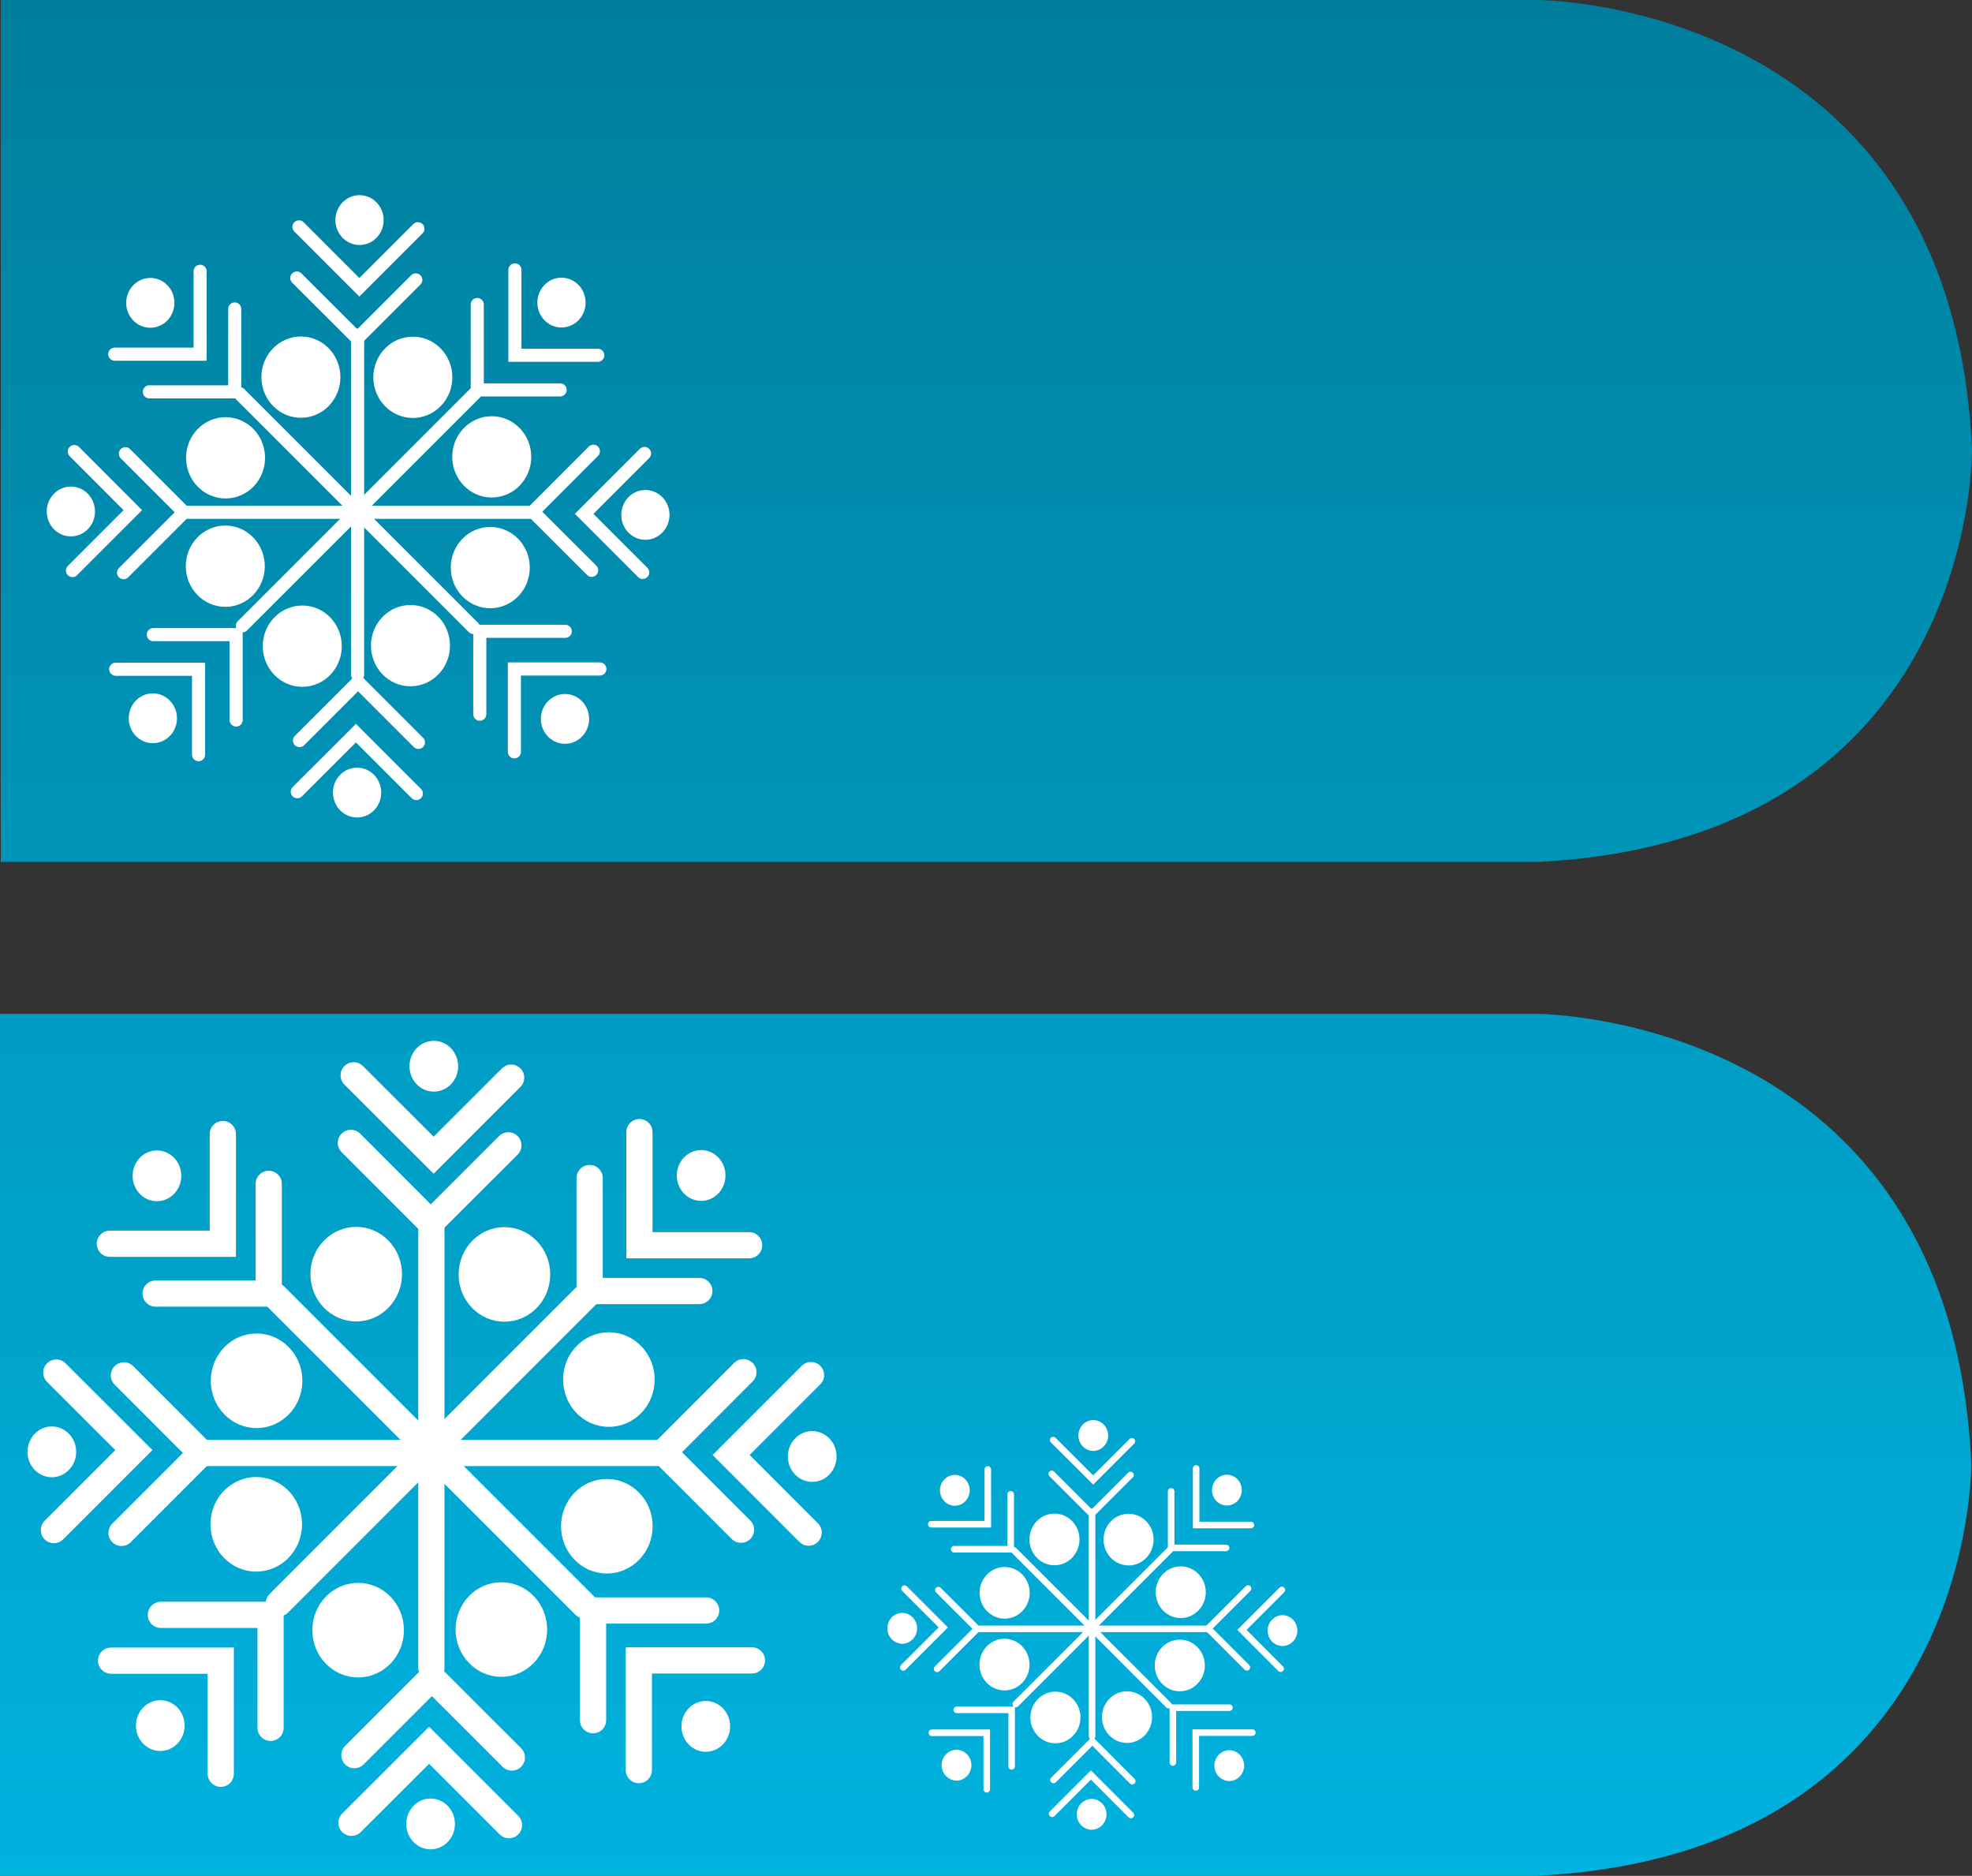 <?xml version="1.0" encoding="UTF-8"?>
<svg xmlns="http://www.w3.org/2000/svg" xmlns:xlink="http://www.w3.org/1999/xlink" viewBox="0 0 225.65 214.62">
  <rect x="0" y="0" width="225.65" height="214.62" fill="#333333" stroke="none"/>
  <defs>
    <linearGradient id="a" x1="112.87" y1="98.62" x2="112.87" gradientUnits="userSpaceOnUse">
      <stop offset="0" stop-color="#0094b9"></stop>
      <stop offset="0.67" stop-color="#0086a7"></stop>
      <stop offset="1" stop-color="#007d9c"></stop>
    </linearGradient>
    <linearGradient id="b" x1="112.78" y1="214.62" x2="112.78" y2="116.01" gradientUnits="userSpaceOnUse">
      <stop offset="0" stop-color="#00b2de"></stop>
      <stop offset="0.31" stop-color="#00abd6"></stop>
      <stop offset="0.66" stop-color="#00a2ca"></stop>
      <stop offset="0.98" stop-color="#009cc3"></stop>
    </linearGradient>
  </defs>
  <title>Brancato-B-Orig</title>
  <g>
    <path d="M175.92,98.62H.09V0H175.92s47.42,0,49.73,51.41C225.65,51.41,226.28,96.1,175.92,98.62Z" style="fill: url(#a)"></path>
    <path d="M175.83,214.62H0V116H175.83s47.42,0,49.73,51.4C225.56,167.41,226.19,212.11,175.83,214.62Z" style="fill: url(#b)"></path>
    <g>
      <ellipse cx="34.43" cy="43.15" rx="3.77" ry="3.9" style="fill: #fff;stroke: #fff;stroke-linecap: round;stroke-miterlimit: 10;stroke-width: 1.5px"></ellipse>
      <ellipse cx="47.24" cy="43.17" rx="3.77" ry="3.9" style="fill: #fff;stroke: #fff;stroke-linecap: round;stroke-miterlimit: 10;stroke-width: 1.5px"></ellipse>
      <ellipse cx="56.27" cy="52.27" rx="3.77" ry="3.9" style="fill: #fff;stroke: #fff;stroke-linecap: round;stroke-miterlimit: 10;stroke-width: 1.5px"></ellipse>
      <ellipse cx="56.1" cy="64.94" rx="3.77" ry="3.9" style="fill: #fff;stroke: #fff;stroke-linecap: round;stroke-miterlimit: 10;stroke-width: 1.5px"></ellipse>
      <ellipse cx="46.97" cy="73.87" rx="3.77" ry="3.9" style="fill: #fff;stroke: #fff;stroke-linecap: round;stroke-miterlimit: 10;stroke-width: 1.5px"></ellipse>
      <ellipse cx="34.59" cy="73.93" rx="3.77" ry="3.9" style="fill: #fff;stroke: #fff;stroke-linecap: round;stroke-miterlimit: 10;stroke-width: 1.5px"></ellipse>
      <ellipse cx="25.78" cy="64.78" rx="3.77" ry="3.9" style="fill: #fff;stroke: #fff;stroke-linecap: round;stroke-miterlimit: 10;stroke-width: 1.5px"></ellipse>
      <ellipse cx="25.81" cy="52.38" rx="3.77" ry="3.9" style="fill: #fff;stroke: #fff;stroke-linecap: round;stroke-miterlimit: 10;stroke-width: 1.5px"></ellipse>
      <ellipse cx="64.25" cy="34.62" rx="2.01" ry="2.1" style="fill: #fff;stroke: #fff;stroke-linecap: round;stroke-miterlimit: 10;stroke-width: 1.5px"></ellipse>
      <ellipse cx="73.85" cy="58.91" rx="2.01" ry="2.1" style="fill: #fff;stroke: #fff;stroke-linecap: round;stroke-miterlimit: 10;stroke-width: 1.5px"></ellipse>
      <ellipse cx="64.65" cy="82.25" rx="2.01" ry="2.1" style="fill: #fff;stroke: #fff;stroke-linecap: round;stroke-miterlimit: 10;stroke-width: 1.5px"></ellipse>
      <ellipse cx="40.86" cy="90.68" rx="2.01" ry="2.1" style="fill: #fff;stroke: #fff;stroke-linecap: round;stroke-miterlimit: 10;stroke-width: 1.5px"></ellipse>
      <ellipse cx="17.49" cy="82.18" rx="2.01" ry="2.1" style="fill: #fff;stroke: #fff;stroke-linecap: round;stroke-miterlimit: 10;stroke-width: 1.5px"></ellipse>
      <ellipse cx="8.11" cy="58.52" rx="2.01" ry="2.1" style="fill: #fff;stroke: #fff;stroke-linecap: round;stroke-miterlimit: 10;stroke-width: 1.5px"></ellipse>
      <ellipse cx="17.2" cy="34.65" rx="2.01" ry="2.1" style="fill: #fff;stroke: #fff;stroke-linecap: round;stroke-miterlimit: 10;stroke-width: 1.5px"></ellipse>
      <ellipse cx="41.14" cy="25.18" rx="2.01" ry="2.1" style="fill: #fff;stroke: #fff;stroke-linecap: round;stroke-miterlimit: 10;stroke-width: 1.5px"></ellipse>
      <polyline points="22.9 31.04 22.9 40.52 13.13 40.52" style="fill: none;stroke: #fff;stroke-linecap: round;stroke-miterlimit: 10;stroke-width: 1.5px"></polyline>
      <polyline points="26.86 35.35 26.86 44.83 17.09 44.83" style="fill: none;stroke: #fff;stroke-linecap: round;stroke-miterlimit: 10;stroke-width: 1.5px"></polyline>
      <polyline points="8.5 51.66 15.2 58.37 8.29 65.28" style="fill: none;stroke: #fff;stroke-linecap: round;stroke-miterlimit: 10;stroke-width: 1.5px"></polyline>
      <polyline points="14.35 51.91 21.05 58.61 14.14 65.52" style="fill: none;stroke: #fff;stroke-linecap: round;stroke-miterlimit: 10;stroke-width: 1.5px"></polyline>
      <polyline points="13.24 76.57 22.72 76.57 22.72 86.34" style="fill: none;stroke: #fff;stroke-linecap: round;stroke-miterlimit: 10;stroke-width: 1.5px"></polyline>
      <polyline points="17.54 72.61 27.02 72.61 27.02 82.38" style="fill: none;stroke: #fff;stroke-linecap: round;stroke-miterlimit: 10;stroke-width: 1.5px"></polyline>
      <polyline points="34.02 90.58 40.73 83.88 47.64 90.79" style="fill: none;stroke: #fff;stroke-linecap: round;stroke-miterlimit: 10;stroke-width: 1.5px"></polyline>
      <polyline points="34.27 84.73 40.97 78.03 47.88 84.94" style="fill: none;stroke: #fff;stroke-linecap: round;stroke-miterlimit: 10;stroke-width: 1.5px"></polyline>
      <polyline points="58.86 86.02 58.86 76.54 68.64 76.54" style="fill: none;stroke: #fff;stroke-linecap: round;stroke-miterlimit: 10;stroke-width: 1.5px"></polyline>
      <polyline points="54.9 81.71 54.9 72.23 64.68 72.23" style="fill: none;stroke: #fff;stroke-linecap: round;stroke-miterlimit: 10;stroke-width: 1.5px"></polyline>
      <polyline points="73.54 65.49 66.84 58.79 73.75 51.88" style="fill: none;stroke: #fff;stroke-linecap: round;stroke-miterlimit: 10;stroke-width: 1.5px"></polyline>
      <polyline points="67.7 65.25 60.99 58.55 67.9 51.63" style="fill: none;stroke: #fff;stroke-linecap: round;stroke-miterlimit: 10;stroke-width: 1.5px"></polyline>
      <polyline points="68.4 40.65 58.92 40.65 58.92 30.88" style="fill: none;stroke: #fff;stroke-linecap: round;stroke-miterlimit: 10;stroke-width: 1.5px"></polyline>
      <polyline points="64.09 44.61 54.61 44.61 54.61 34.84" style="fill: none;stroke: #fff;stroke-linecap: round;stroke-miterlimit: 10;stroke-width: 1.5px"></polyline>
      <polyline points="47.82 26.17 41.12 32.87 34.21 25.96" style="fill: none;stroke: #fff;stroke-linecap: round;stroke-miterlimit: 10;stroke-width: 1.5px"></polyline>
      <polyline points="47.58 32.02 40.88 38.72 33.96 31.81" style="fill: none;stroke: #fff;stroke-linecap: round;stroke-miterlimit: 10;stroke-width: 1.5px"></polyline>
      <line x1="40.92" y1="38.35" x2="40.92" y2="77.18" style="fill: #fff;stroke: #fff;stroke-linecap: round;stroke-miterlimit: 10;stroke-width: 1.5px"></line>
      <line x1="21.05" y1="58.61" x2="60.86" y2="58.61" style="fill: #fff;stroke: #fff;stroke-linecap: round;stroke-miterlimit: 10;stroke-width: 1.5px"></line>
      <line x1="27.74" y1="71.6" x2="54.37" y2="44.97" style="fill: #fff;stroke: #fff;stroke-linecap: round;stroke-miterlimit: 10;stroke-width: 1.5px"></line>
      <line x1="27.42" y1="45.04" x2="54.17" y2="71.79" style="fill: #fff;stroke: #fff;stroke-linecap: round;stroke-miterlimit: 10;stroke-width: 1.5px"></line>
    </g>
    <g>
      <ellipse cx="40.76" cy="145.78" rx="4.99" ry="5.16" style="fill: #fff;stroke: #fff;stroke-miterlimit: 10;stroke-width: 0.5px"></ellipse>
      <ellipse cx="57.72" cy="145.81" rx="4.99" ry="5.16" style="fill: #fff;stroke: #fff;stroke-miterlimit: 10;stroke-width: 0.5px"></ellipse>
      <ellipse cx="69.67" cy="157.84" rx="4.99" ry="5.16" style="fill: #fff;stroke: #fff;stroke-miterlimit: 10;stroke-width: 0.5px"></ellipse>
      <ellipse cx="69.44" cy="174.62" rx="4.99" ry="5.16" style="fill: #fff;stroke: #fff;stroke-miterlimit: 10;stroke-width: 0.5px"></ellipse>
      <ellipse cx="57.37" cy="186.44" rx="4.99" ry="5.16" style="fill: #fff;stroke: #fff;stroke-miterlimit: 10;stroke-width: 0.5px"></ellipse>
      <ellipse cx="40.98" cy="186.51" rx="4.99" ry="5.16" style="fill: #fff;stroke: #fff;stroke-miterlimit: 10;stroke-width: 0.5px"></ellipse>
      <ellipse cx="29.32" cy="174.4" rx="4.99" ry="5.16" style="fill: #fff;stroke: #fff;stroke-miterlimit: 10;stroke-width: 0.5px"></ellipse>
      <ellipse cx="29.36" cy="157.98" rx="4.99" ry="5.16" style="fill: #fff;stroke: #fff;stroke-miterlimit: 10;stroke-width: 0.5px"></ellipse>
      <ellipse cx="80.23" cy="134.49" rx="2.66" ry="2.78" style="fill: #fff;stroke: #fff;stroke-miterlimit: 10;stroke-width: 0.25px"></ellipse>
      <ellipse cx="92.94" cy="166.64" rx="2.66" ry="2.78" style="fill: #fff;stroke: #fff;stroke-miterlimit: 10;stroke-width: 0.25px"></ellipse>
      <ellipse cx="80.76" cy="197.52" rx="2.66" ry="2.78" style="fill: #fff;stroke: #fff;stroke-miterlimit: 10;stroke-width: 0.25px"></ellipse>
      <ellipse cx="49.27" cy="208.68" rx="2.66" ry="2.78" style="fill: #fff;stroke: #fff;stroke-miterlimit: 10;stroke-width: 0.25px"></ellipse>
      <ellipse cx="18.34" cy="197.43" rx="2.66" ry="2.78" style="fill: #fff;stroke: #fff;stroke-miterlimit: 10;stroke-width: 0.25px"></ellipse>
      <ellipse cx="5.93" cy="166.11" rx="2.66" ry="2.78" style="fill: #fff;stroke: #fff;stroke-miterlimit: 10;stroke-width: 0.25px"></ellipse>
      <ellipse cx="17.96" cy="134.53" rx="2.66" ry="2.78" style="fill: #fff;stroke: #fff;stroke-miterlimit: 10;stroke-width: 0.25px"></ellipse>
      <ellipse cx="49.64" cy="121.99" rx="2.66" ry="2.78" style="fill: #fff;stroke: #fff;stroke-miterlimit: 10;stroke-width: 0.25px"></ellipse>
      <polyline points="25.5 129.75 25.5 142.3 12.57 142.3" style="fill: none;stroke: #fff;stroke-linecap: round;stroke-miterlimit: 10;stroke-width: 3px"></polyline>
      <polyline points="30.75 135.45 30.75 148 17.81 148" style="fill: none;stroke: #fff;stroke-linecap: round;stroke-miterlimit: 10;stroke-width: 3px"></polyline>
      <polyline points="6.44 157.04 15.32 165.91 6.17 175.06" style="fill: none;stroke: #fff;stroke-linecap: round;stroke-miterlimit: 10;stroke-width: 3px"></polyline>
      <polyline points="14.18 157.36 23.05 166.24 13.91 175.38" style="fill: none;stroke: #fff;stroke-linecap: round;stroke-miterlimit: 10;stroke-width: 3px"></polyline>
      <polyline points="12.71 190 25.26 190 25.26 202.94" style="fill: none;stroke: #fff;stroke-linecap: round;stroke-miterlimit: 10;stroke-width: 3px"></polyline>
      <polyline points="18.41 184.76 30.96 184.76 30.96 197.69" style="fill: none;stroke: #fff;stroke-linecap: round;stroke-miterlimit: 10;stroke-width: 3px"></polyline>
      <polyline points="40.22 208.55 49.1 199.68 58.24 208.82" style="fill: none;stroke: #fff;stroke-linecap: round;stroke-miterlimit: 10;stroke-width: 3px"></polyline>
      <polyline points="40.55 200.81 49.42 191.94 58.57 201.08" style="fill: none;stroke: #fff;stroke-linecap: round;stroke-miterlimit: 10;stroke-width: 3px"></polyline>
      <polyline points="73.1 202.52 73.1 189.97 86.04 189.97" style="fill: none;stroke: #fff;stroke-linecap: round;stroke-miterlimit: 10;stroke-width: 3px"></polyline>
      <polyline points="67.86 196.81 67.86 184.26 80.8 184.26" style="fill: none;stroke: #fff;stroke-linecap: round;stroke-miterlimit: 10;stroke-width: 3px"></polyline>
      <polyline points="92.53 175.35 83.66 166.47 92.8 157.33" style="fill: none;stroke: #fff;stroke-linecap: round;stroke-miterlimit: 10;stroke-width: 3px"></polyline>
      <polyline points="84.79 175.02 75.92 166.15 85.06 157" style="fill: none;stroke: #fff;stroke-linecap: round;stroke-miterlimit: 10;stroke-width: 3px"></polyline>
      <polyline points="85.72 142.47 73.17 142.47 73.17 129.53" style="fill: none;stroke: #fff;stroke-linecap: round;stroke-miterlimit: 10;stroke-width: 3px"></polyline>
      <polyline points="80.02 147.71 67.47 147.71 67.47 134.78" style="fill: none;stroke: #fff;stroke-linecap: round;stroke-miterlimit: 10;stroke-width: 3px"></polyline>
      <polyline points="58.49 123.3 49.62 132.17 40.47 123.03" style="fill: none;stroke: #fff;stroke-linecap: round;stroke-miterlimit: 10;stroke-width: 3px"></polyline>
      <polyline points="58.17 131.04 49.29 139.91 40.15 130.76" style="fill: none;stroke: #fff;stroke-linecap: round;stroke-miterlimit: 10;stroke-width: 3px"></polyline>
      <line x1="49.36" y1="139.42" x2="49.36" y2="190.82" style="fill: #fff;stroke: #fff;stroke-linecap: round;stroke-miterlimit: 10;stroke-width: 3px"></line>
      <line x1="23.06" y1="166.24" x2="75.75" y2="166.24" style="fill: #fff;stroke: #fff;stroke-linecap: round;stroke-miterlimit: 10;stroke-width: 3px"></line>
      <line x1="31.91" y1="183.43" x2="67.15" y2="148.18" style="fill: #fff;stroke: #fff;stroke-linecap: round;stroke-miterlimit: 10;stroke-width: 3px"></line>
      <line x1="31.48" y1="148.27" x2="66.89" y2="183.68" style="fill: #fff;stroke: #fff;stroke-linecap: round;stroke-miterlimit: 10;stroke-width: 3px"></line>
    </g>
    <g>
      <ellipse cx="120.66" cy="176.13" rx="2.49" ry="2.58" style="fill: #fff;stroke: #fff;stroke-linecap: round;stroke-miterlimit: 10;stroke-width: 0.75px"></ellipse>
      <ellipse cx="129.14" cy="176.15" rx="2.49" ry="2.58" style="fill: #fff;stroke: #fff;stroke-linecap: round;stroke-miterlimit: 10;stroke-width: 0.75px"></ellipse>
      <ellipse cx="135.11" cy="182.17" rx="2.49" ry="2.58" style="fill: #fff;stroke: #fff;stroke-linecap: round;stroke-miterlimit: 10;stroke-width: 0.75px"></ellipse>
      <ellipse cx="135" cy="190.55" rx="2.49" ry="2.58" style="fill: #fff;stroke: #fff;stroke-linecap: round;stroke-miterlimit: 10;stroke-width: 0.75px"></ellipse>
      <ellipse cx="128.96" cy="196.46" rx="2.49" ry="2.58" style="fill: #fff;stroke: #fff;stroke-linecap: round;stroke-miterlimit: 10;stroke-width: 0.75px"></ellipse>
      <ellipse cx="120.77" cy="196.5" rx="2.49" ry="2.58" style="fill: #fff;stroke: #fff;stroke-linecap: round;stroke-miterlimit: 10;stroke-width: 0.75px"></ellipse>
      <ellipse cx="114.94" cy="190.45" rx="2.49" ry="2.58" style="fill: #fff;stroke: #fff;stroke-linecap: round;stroke-miterlimit: 10;stroke-width: 0.75px"></ellipse>
      <ellipse cx="114.96" cy="182.24" rx="2.49" ry="2.58" style="fill: #fff;stroke: #fff;stroke-linecap: round;stroke-miterlimit: 10;stroke-width: 0.75px"></ellipse>
      <ellipse cx="140.39" cy="170.49" rx="1.33" ry="1.39" style="fill: #fff;stroke: #fff;stroke-linecap: round;stroke-miterlimit: 10;stroke-width: 0.75px"></ellipse>
      <ellipse cx="146.75" cy="186.56" rx="1.33" ry="1.39" style="fill: #fff;stroke: #fff;stroke-linecap: round;stroke-miterlimit: 10;stroke-width: 0.75px"></ellipse>
      <ellipse cx="140.66" cy="202.01" rx="1.33" ry="1.39" style="fill: #fff;stroke: #fff;stroke-linecap: round;stroke-miterlimit: 10;stroke-width: 0.75px"></ellipse>
      <ellipse cx="124.91" cy="207.58" rx="1.33" ry="1.39" style="fill: #fff;stroke: #fff;stroke-linecap: round;stroke-miterlimit: 10;stroke-width: 0.75px"></ellipse>
      <ellipse cx="109.45" cy="201.96" rx="1.33" ry="1.39" style="fill: #fff;stroke: #fff;stroke-linecap: round;stroke-miterlimit: 10;stroke-width: 0.75px"></ellipse>
      <ellipse cx="103.24" cy="186.3" rx="1.33" ry="1.39" style="fill: #fff;stroke: #fff;stroke-linecap: round;stroke-miterlimit: 10;stroke-width: 0.75px"></ellipse>
      <ellipse cx="109.26" cy="170.51" rx="1.33" ry="1.39" style="fill: #fff;stroke: #fff;stroke-linecap: round;stroke-miterlimit: 10;stroke-width: 0.75px"></ellipse>
      <ellipse cx="125.1" cy="164.24" rx="1.33" ry="1.39" style="fill: #fff;stroke: #fff;stroke-linecap: round;stroke-miterlimit: 10;stroke-width: 0.75px"></ellipse>
      <polyline points="113.03 168.12 113.03 174.39 106.56 174.39" style="fill: none;stroke: #fff;stroke-linecap: round;stroke-miterlimit: 10;stroke-width: 0.75px"></polyline>
      <polyline points="115.65 170.97 115.65 177.25 109.18 177.25" style="fill: none;stroke: #fff;stroke-linecap: round;stroke-miterlimit: 10;stroke-width: 0.75px"></polyline>
      <polyline points="103.5 181.76 107.94 186.2 103.36 190.78" style="fill: none;stroke: #fff;stroke-linecap: round;stroke-miterlimit: 10;stroke-width: 0.75px"></polyline>
      <polyline points="107.37 181.93 111.81 186.36 107.23 190.94" style="fill: none;stroke: #fff;stroke-linecap: round;stroke-miterlimit: 10;stroke-width: 0.75px"></polyline>
      <polyline points="106.63 198.25 112.91 198.25 112.91 204.72" style="fill: none;stroke: #fff;stroke-linecap: round;stroke-miterlimit: 10;stroke-width: 0.75px"></polyline>
      <polyline points="109.48 195.63 115.76 195.63 115.76 202.09" style="fill: none;stroke: #fff;stroke-linecap: round;stroke-miterlimit: 10;stroke-width: 0.75px"></polyline>
      <polyline points="120.39 207.52 124.83 203.08 129.4 207.66" style="fill: none;stroke: #fff;stroke-linecap: round;stroke-miterlimit: 10;stroke-width: 0.75px"></polyline>
      <polyline points="120.55 203.65 124.99 199.21 129.56 203.79" style="fill: none;stroke: #fff;stroke-linecap: round;stroke-miterlimit: 10;stroke-width: 0.75px"></polyline>
      <polyline points="136.83 204.5 136.83 198.23 143.3 198.23" style="fill: none;stroke: #fff;stroke-linecap: round;stroke-miterlimit: 10;stroke-width: 0.75px"></polyline>
      <polyline points="134.21 201.65 134.21 195.38 140.68 195.38" style="fill: none;stroke: #fff;stroke-linecap: round;stroke-miterlimit: 10;stroke-width: 0.75px"></polyline>
      <polyline points="146.54 190.92 142.11 186.48 146.68 181.91" style="fill: none;stroke: #fff;stroke-linecap: round;stroke-miterlimit: 10;stroke-width: 0.75px"></polyline>
      <polyline points="142.67 190.76 138.24 186.32 142.81 181.75" style="fill: none;stroke: #fff;stroke-linecap: round;stroke-miterlimit: 10;stroke-width: 0.75px"></polyline>
      <polyline points="143.14 174.48 136.87 174.48 136.87 168.01" style="fill: none;stroke: #fff;stroke-linecap: round;stroke-miterlimit: 10;stroke-width: 0.75px"></polyline>
      <polyline points="140.29 177.1 134.01 177.1 134.01 170.63" style="fill: none;stroke: #fff;stroke-linecap: round;stroke-miterlimit: 10;stroke-width: 0.75px"></polyline>
      <polyline points="129.52 164.9 125.09 169.33 120.51 164.76" style="fill: none;stroke: #fff;stroke-linecap: round;stroke-miterlimit: 10;stroke-width: 0.75px"></polyline>
      <polyline points="129.36 168.76 124.92 173.2 120.35 168.63" style="fill: none;stroke: #fff;stroke-linecap: round;stroke-miterlimit: 10;stroke-width: 0.75px"></polyline>
      <line x1="124.96" y1="172.95" x2="124.96" y2="198.66" style="fill: #fff;stroke: #fff;stroke-linecap: round;stroke-miterlimit: 10;stroke-width: 0.75px"></line>
      <line x1="111.81" y1="186.36" x2="138.15" y2="186.36" style="fill: #fff;stroke: #fff;stroke-linecap: round;stroke-miterlimit: 10;stroke-width: 0.75px"></line>
      <line x1="116.23" y1="194.96" x2="133.85" y2="177.34" style="fill: #fff;stroke: #fff;stroke-linecap: round;stroke-miterlimit: 10;stroke-width: 0.75px"></line>
      <line x1="116.02" y1="177.38" x2="133.72" y2="195.09" style="fill: #fff;stroke: #fff;stroke-linecap: round;stroke-miterlimit: 10;stroke-width: 0.75px"></line>
    </g>
  </g>
</svg>
